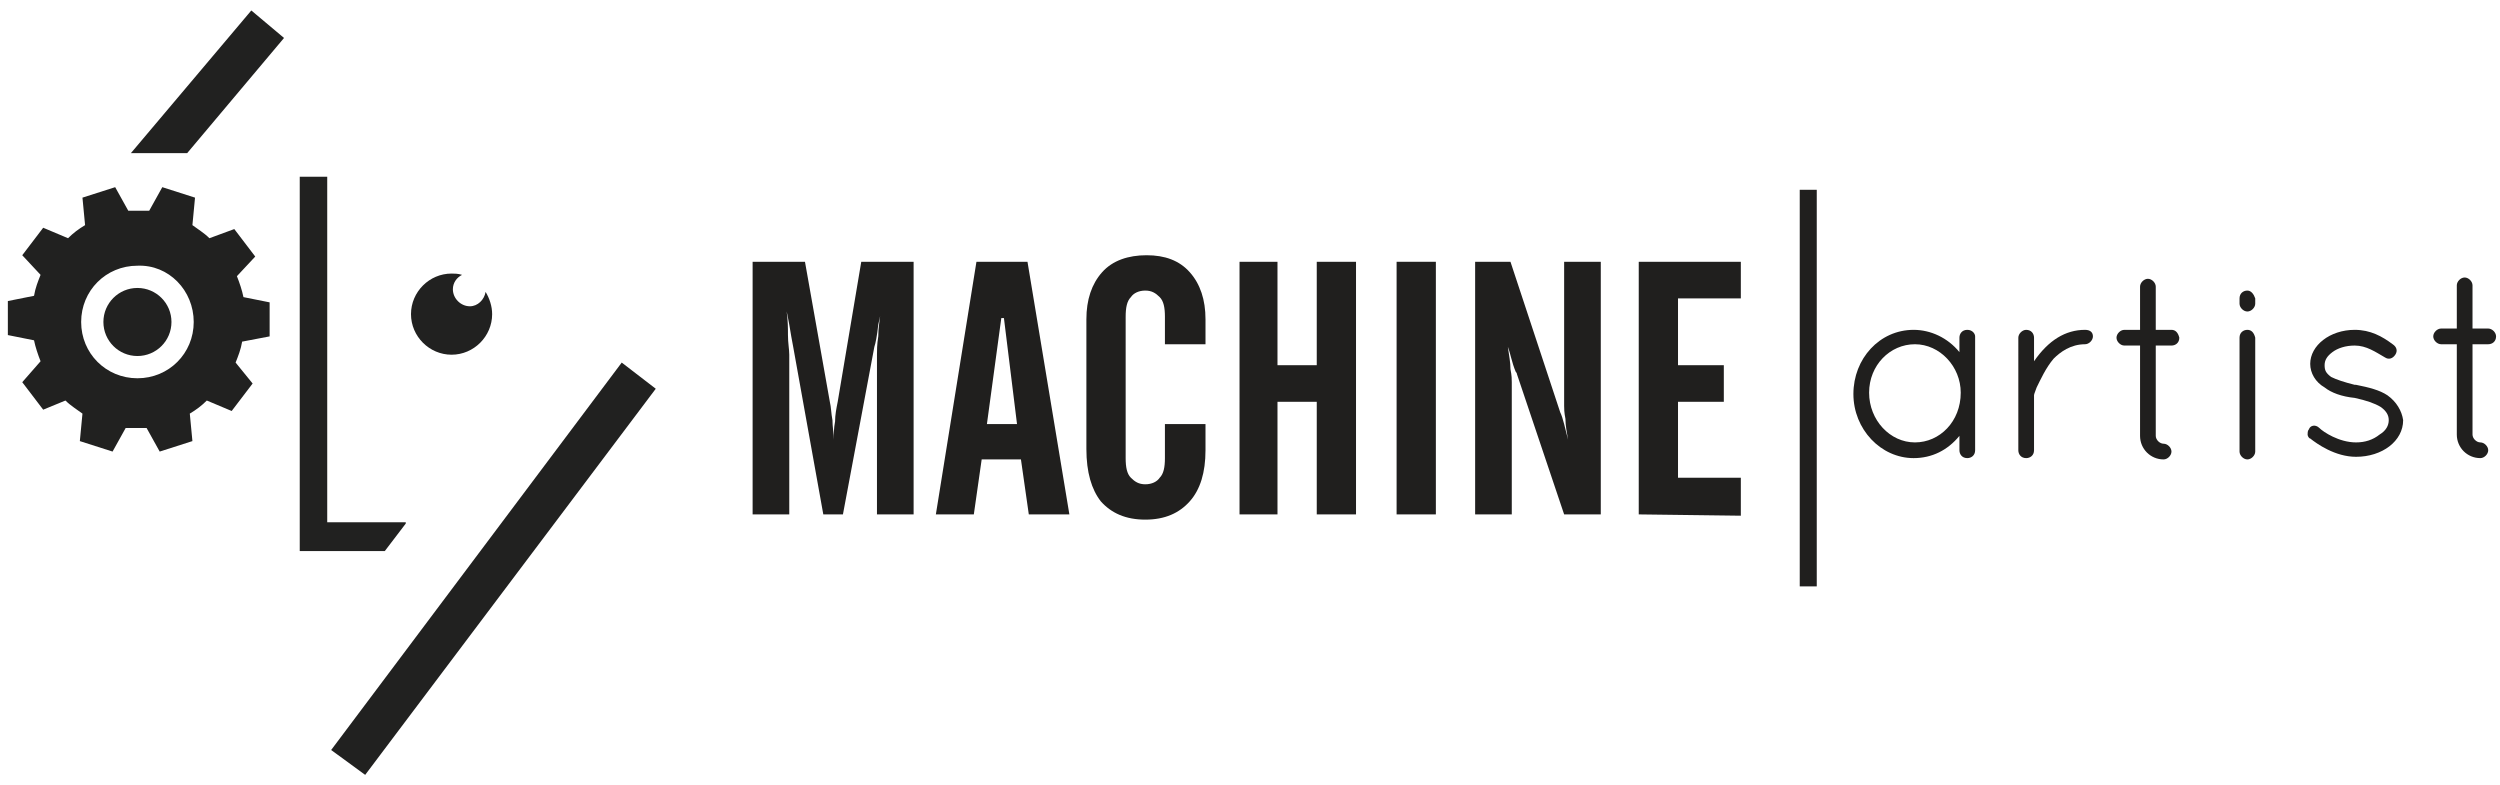 <svg version="1.1" id="Layer_1" xmlns="http://www.w3.org/2000/svg" xmlns:xlink="http://www.w3.org/1999/xlink" x="0px" y="0px"
	height="60px" viewBox="0 0 191 60" style="enable-background:new 0 0 191 60;" xml:space="preserve">
<style type="text/css">
	.st0{fill:#212120;}
	.st1{fill:#201F1E;}
</style>
<g>
	<g>
		<polygon class="st0" points="27.9,59.2 25.3,57.3 47.5,27.7 50.1,29.7 		"/>
		<circle class="st0" cx="10.5" cy="24.6" r="2.6"/>
		<path class="st0" d="M37.1,22.3c-0.1,0.6-0.6,1.1-1.2,1.1c-0.7,0-1.3-0.6-1.3-1.3c0-0.5,0.3-0.9,0.7-1.1c-0.3-0.1-0.6-0.1-0.8-0.1
			c-1.7,0-3.1,1.4-3.1,3.1c0,1.7,1.4,3.1,3.1,3.1c1.7,0,3.1-1.4,3.1-3.1C37.6,23.4,37.4,22.8,37.1,22.3z"/>
		<polygon class="st0" points="25,39.9 25,13.5 22.9,13.5 22.9,42.1 29.4,42.1 31,40 31,39.9 		"/>
		<path class="st0" d="M20.6,25.7v-2.6l-2-0.4c-0.1-0.5-0.3-1.1-0.5-1.6l1.4-1.5l-1.6-2.1L16,18.2c-0.4-0.4-0.9-0.7-1.3-1l0.2-2.1
			l-2.5-0.8l-1,1.8c-0.3,0-0.5,0-0.8,0c-0.3,0-0.6,0-0.8,0l-1-1.8l-2.5,0.8l0.2,2.1c-0.5,0.3-0.9,0.6-1.3,1l-1.9-0.8l-1.6,2.1
			l1.4,1.5c-0.2,0.5-0.4,1-0.5,1.6l-2,0.4v2.6l2,0.4c0.1,0.5,0.3,1.1,0.5,1.6l-1.4,1.6l1.6,2.1L5,30.6c0.4,0.4,0.9,0.7,1.3,1
			l-0.2,2.1l2.5,0.8l1-1.8c0.3,0,0.5,0,0.8,0c0.3,0,0.5,0,0.8,0l1,1.8l2.5-0.8l-0.2-2.1c0.5-0.3,0.9-0.6,1.3-1l1.9,0.8l1.6-2.1
			L18,27.7c0.2-0.5,0.4-1,0.5-1.6L20.6,25.7z M14.8,24.6c0,2.4-1.9,4.3-4.3,4.3c-2.4,0-4.3-1.9-4.3-4.3c0-2.4,1.9-4.3,4.3-4.3
			C12.9,20.2,14.8,22.2,14.8,24.6z"/>
		<polygon class="st0" points="14.3,11.7 21.7,2.9 19.2,0.8 10,11.7 		"/>
	</g>
	<g>
		<g>
			<g>
				<path class="st1" d="M57.5,39.3V20h4l1.9,10.7c0.1,0.4,0.1,0.9,0.2,1.4c0,0.5,0.1,1,0.1,1.5c0-0.4,0-0.9,0.1-1.4
					c0-0.5,0.1-1,0.2-1.5L65.8,20h4v19.3H67V27.1c0-0.3,0-0.8,0.1-1.4c0-0.6,0.1-1.2,0.2-2c0,0.3-0.1,0.6-0.2,1.1
					c-0.1,0.9-0.2,1.4-0.3,1.7l-2.4,12.8h-1.5l-2.3-12.8c-0.1-0.5-0.2-1.1-0.3-1.7c-0.1-0.6-0.2-1-0.2-1c0.1,0.7,0.1,1.3,0.1,1.8
					c0,0.6,0.1,1.1,0.1,1.5v12.2C60.3,39.3,57.5,39.3,57.5,39.3z"/>
				<path class="st1" d="M71.5,39.3L74.6,20h3.9l3.2,19.3h-3.1L78,35.1h-3l-0.6,4.2H71.5z M75.4,32.4h2.3l-1-8.1h-0.2L75.4,32.4z"/>
				<path class="st1" d="M83,34.3v-9.9c0-1.5,0.4-2.7,1.2-3.6c0.8-0.9,2-1.3,3.4-1.3c1.4,0,2.5,0.4,3.3,1.3c0.8,0.9,1.2,2.1,1.2,3.6
					v1.9h-3.1v-2.1c0-0.7-0.1-1.2-0.4-1.5c-0.3-0.3-0.6-0.5-1.1-0.5c-0.5,0-0.9,0.2-1.1,0.5c-0.3,0.3-0.4,0.8-0.4,1.5V35
					c0,0.7,0.1,1.2,0.4,1.5c0.3,0.3,0.6,0.5,1.1,0.5c0.5,0,0.9-0.2,1.1-0.5c0.3-0.3,0.4-0.8,0.4-1.5v-2.6h3.1v2c0,1.7-0.4,3-1.2,3.9
					c-0.8,0.9-1.9,1.4-3.4,1.4c-1.5,0-2.6-0.5-3.4-1.4C83.4,37.4,83,36.1,83,34.3z"/>
				<path class="st1" d="M94.7,20h2.9v7.9h3V20h3v19.3h-3v-8.6h-3v8.6h-2.9V20z"/>
				<path class="st1" d="M106.7,39.3V20h3v19.3H106.7z"/>
				<path class="st1" d="M112.7,39.3V20h2.7l3.8,11.5c0.1,0.2,0.2,0.5,0.3,0.9c0.1,0.4,0.2,0.8,0.3,1.2c-0.1-0.6-0.2-1.1-0.2-1.6
					c-0.1-0.5-0.1-0.8-0.1-1V20h2.8v19.3h-2.8l-3.6-10.7c0,0,0-0.1-0.1-0.2c-0.3-0.7-0.4-1.4-0.6-1.9c0.1,0.7,0.2,1.2,0.2,1.7
					c0.1,0.5,0.1,0.8,0.1,1v10.1L112.7,39.3L112.7,39.3z"/>
				<path class="st1" d="M125.2,39.3V20h7.8v2.8h-4.8v5.1h3.5v2.8h-3.5v5.8h4.8v2.9L125.2,39.3L125.2,39.3z"/>
			</g>
		</g>
		<g>
			<path class="st1" d="M150.3,25.2c-0.4,0-0.6,0.3-0.6,0.6v1.1c-0.9-1.1-2.2-1.7-3.5-1.7c-2.6,0-4.6,2.2-4.6,4.9
				c0,2.7,2.1,4.9,4.6,4.9c1.4,0,2.6-0.6,3.5-1.7v1.1c0,0.3,0.2,0.6,0.6,0.6c0.3,0,0.6-0.2,0.6-0.6v-8.7
				C150.9,25.5,150.7,25.2,150.3,25.2z M146.3,33.8c-1.9,0-3.5-1.7-3.5-3.8c0-2.1,1.6-3.7,3.5-3.7c1.9,0,3.5,1.7,3.5,3.7
				C149.8,32.2,148.2,33.8,146.3,33.8z"/>
			<path class="st1" d="M159.3,25.2c-1.5,0-2.8,0.8-3.9,2.4v-1.8c0-0.3-0.2-0.6-0.6-0.6c-0.3,0-0.6,0.3-0.6,0.6V30
				c0,0.1,0,0.1,0,0.2v4.2c0,0.3,0.2,0.6,0.6,0.6c0.3,0,0.6-0.2,0.6-0.6v-4.2c0-0.1,0.1-0.3,0.2-0.6c0.3-0.6,0.7-1.5,1.3-2.2
				c0.5-0.5,1.3-1.1,2.4-1.1c0.3,0,0.6-0.3,0.6-0.6C159.9,25.4,159.7,25.2,159.3,25.2z"/>
			<path class="st1" d="M165.9,25.2h-1.2v-3.3c0-0.3-0.3-0.6-0.6-0.6c-0.3,0-0.6,0.3-0.6,0.6v3.3h-1.2c-0.3,0-0.6,0.3-0.6,0.6
				c0,0.3,0.3,0.6,0.6,0.6h1.2v6.9c0,1,0.8,1.8,1.8,1.8c0.3,0,0.6-0.3,0.6-0.6c0-0.3-0.3-0.6-0.6-0.6c-0.3,0-0.6-0.3-0.6-0.6v-6.9
				h1.2c0.3,0,0.6-0.2,0.6-0.6C166.4,25.4,166.2,25.2,165.9,25.2z"/>
			<path class="st1" d="M171.7,25.2c-0.3,0-0.6,0.2-0.6,0.6v8.7c0,0.3,0.3,0.6,0.6,0.6c0.3,0,0.6-0.3,0.6-0.6v-8.7
				C172.2,25.4,172,25.2,171.7,25.2z"/>
			<path class="st1" d="M171.7,22.2c-0.3,0-0.6,0.2-0.6,0.6v0.4c0,0.3,0.3,0.6,0.6,0.6c0.3,0,0.6-0.3,0.6-0.6v-0.4
				C172.2,22.5,172,22.2,171.7,22.2z"/>
			<path class="st1" d="M182.4,30.2c-0.6-0.4-1.4-0.6-2.4-0.8l-0.1,0c-0.8-0.2-1.4-0.4-1.8-0.6c-0.4-0.3-0.5-0.5-0.5-0.9
				c0-0.4,0.2-0.7,0.6-1c0.4-0.3,1-0.5,1.7-0.5c0.9,0,1.6,0.5,2.3,0.9c0.3,0.2,0.6,0.1,0.8-0.2c0.2-0.3,0.1-0.6-0.2-0.8
				c-0.8-0.6-1.7-1.1-2.9-1.1c-1.9,0-3.4,1.2-3.4,2.6c0,0.7,0.4,1.4,1.1,1.8c0.5,0.4,1.3,0.7,2.3,0.8c0.9,0.2,1.5,0.4,2,0.7
				c0.4,0.3,0.6,0.6,0.6,1c0,0.4-0.2,0.8-0.7,1.1c-0.5,0.4-1.1,0.6-1.8,0.6c-1.3,0-2.5-0.8-2.8-1.1c-0.3-0.3-0.7-0.2-0.8,0.1
				c-0.1,0.1-0.1,0.3-0.1,0.4c0,0.1,0.1,0.3,0.2,0.3c0.5,0.4,1.9,1.4,3.5,1.4c2,0,3.6-1.2,3.6-2.8C183.5,31.4,183.1,30.7,182.4,30.2
				z"/>
			<path class="st1" d="M190.1,26.3c0.3,0,0.6-0.2,0.6-0.6c0-0.3-0.3-0.6-0.6-0.6h-1.2v-3.3c0-0.3-0.3-0.6-0.6-0.6
				c-0.3,0-0.6,0.3-0.6,0.6v3.3h-1.2c-0.3,0-0.6,0.3-0.6,0.6c0,0.3,0.3,0.6,0.6,0.6h1.2v6.9c0,1,0.8,1.8,1.8,1.8
				c0.3,0,0.6-0.3,0.6-0.6c0-0.3-0.3-0.6-0.6-0.6c-0.3,0-0.6-0.3-0.6-0.6v-6.9H190.1z"/>
		</g>
		<rect x="137.5" y="14.5" class="st1" width="1.3" height="30.3"/>
	</g>
</g>
</svg>
